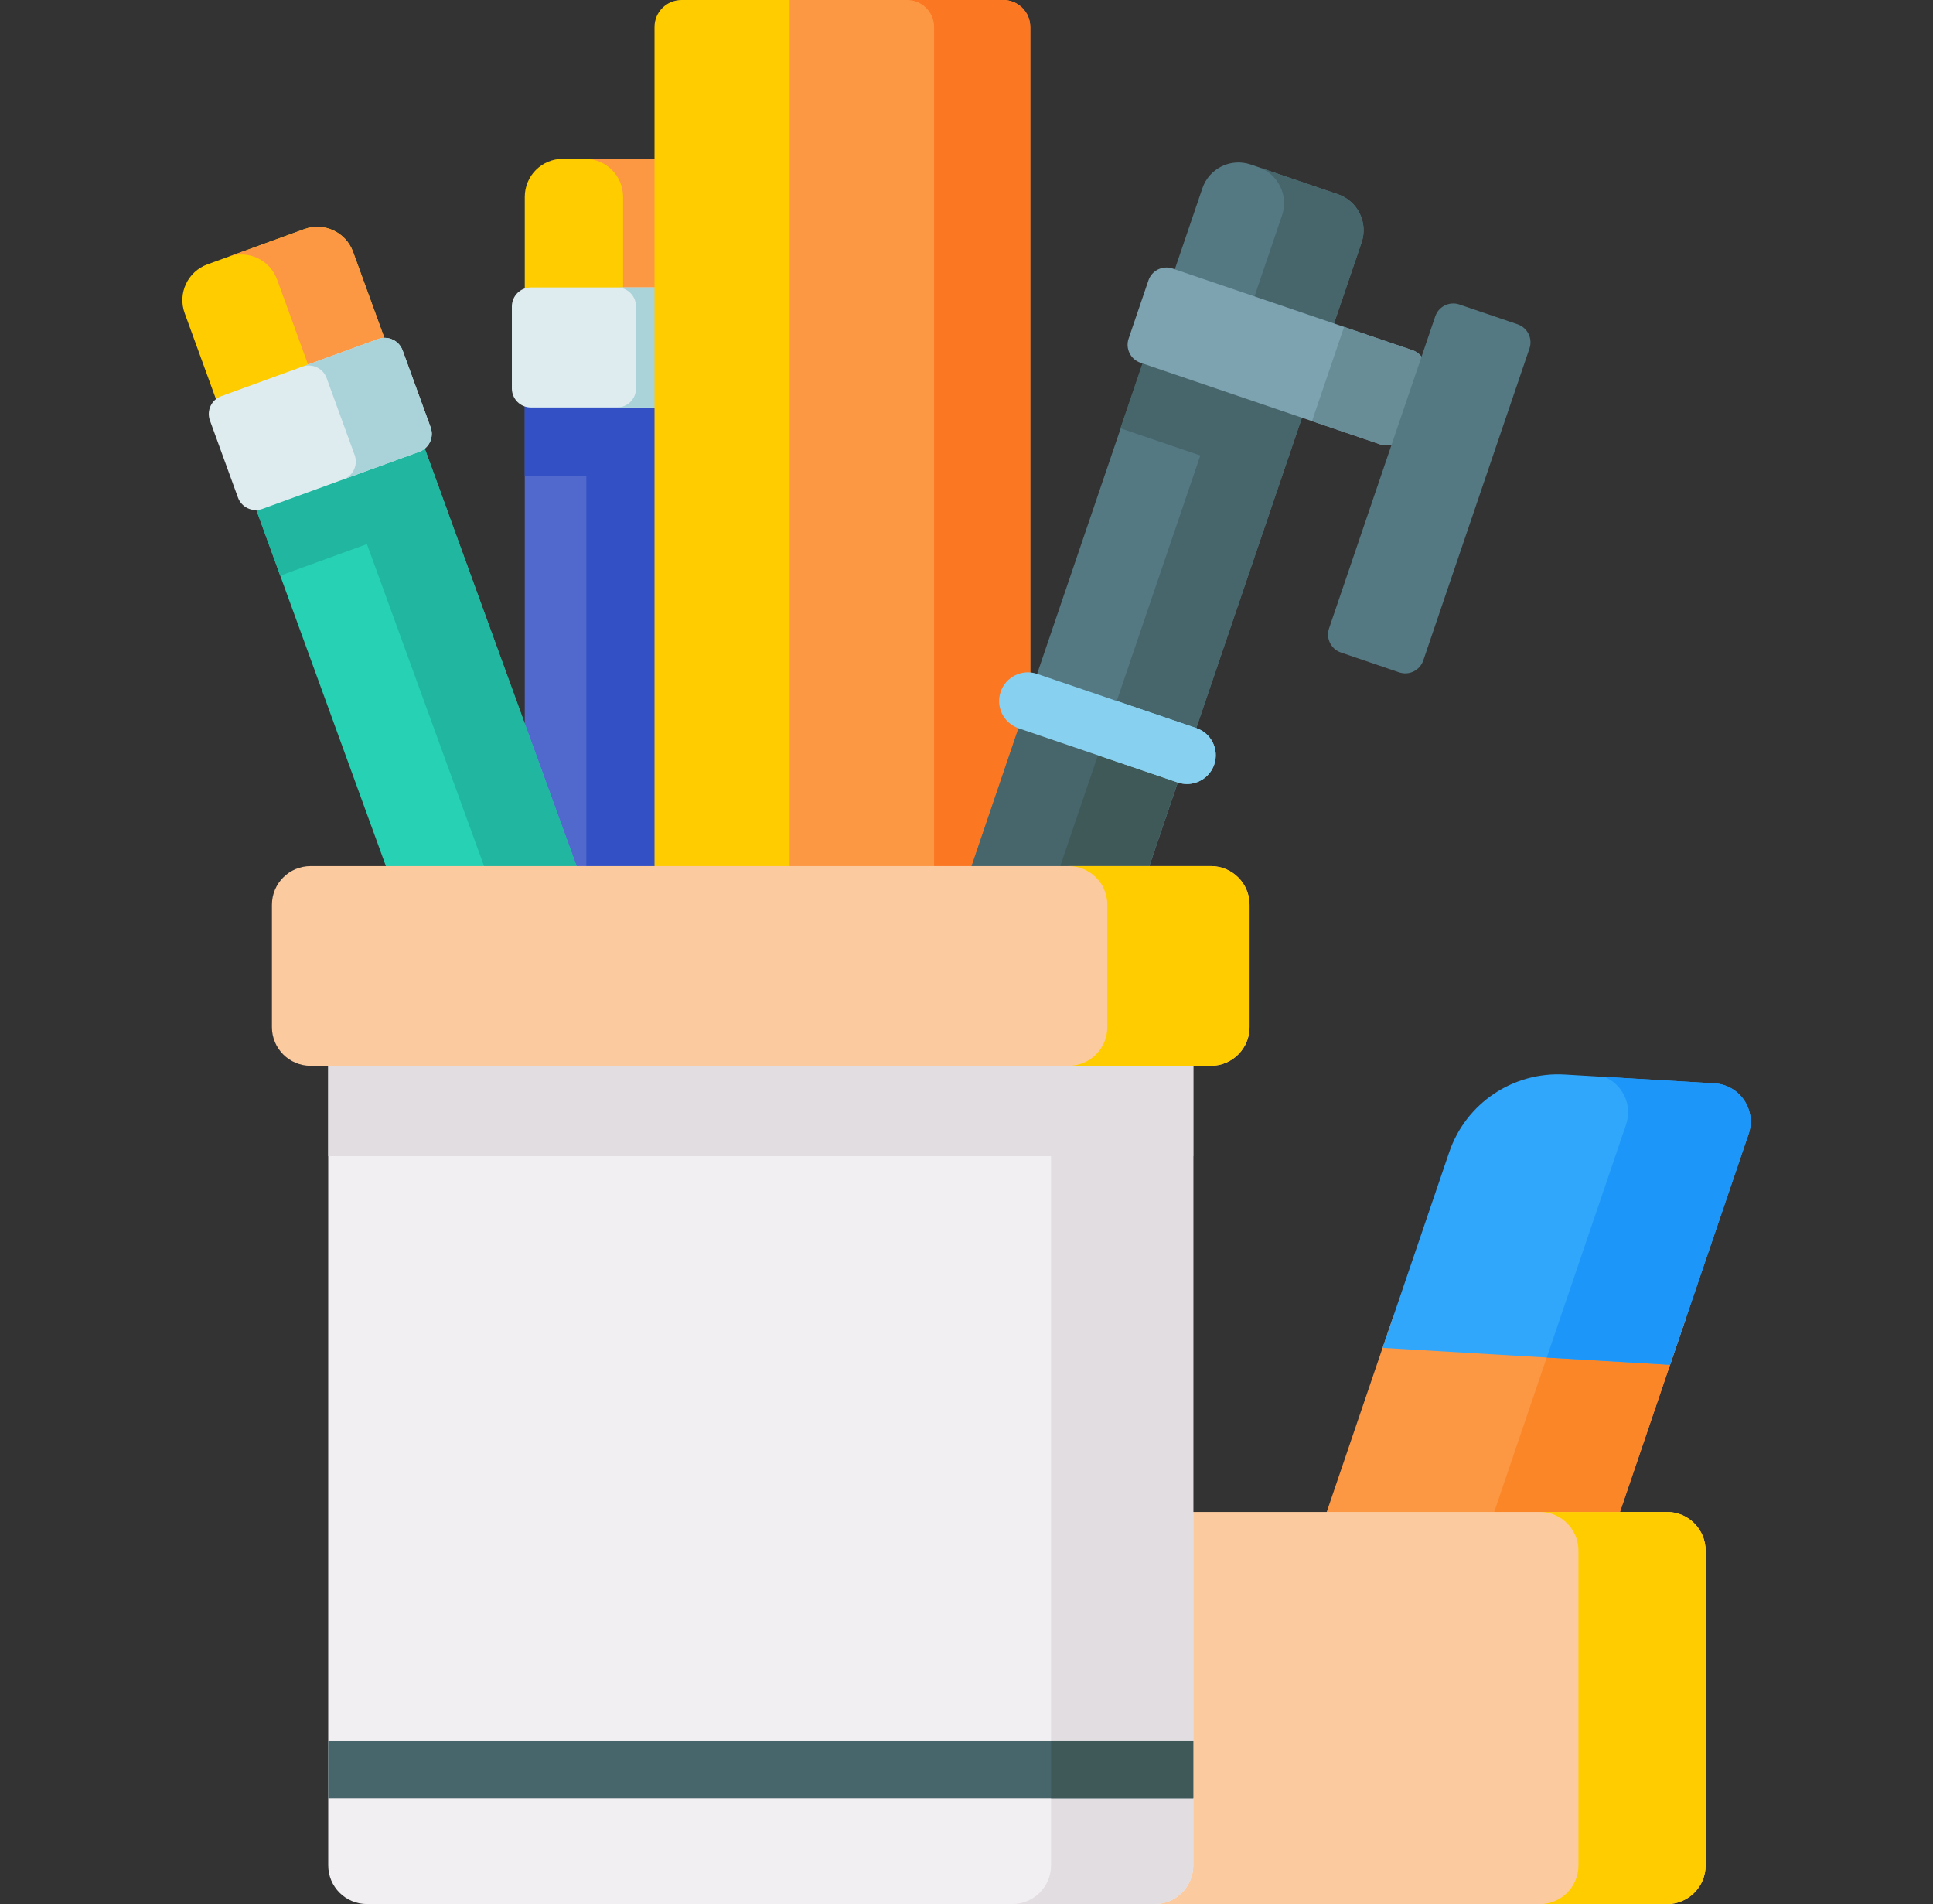 <svg xmlns="http://www.w3.org/2000/svg" width="66" height="65" viewBox="0 0 66 65" fill="none"><rect x="0" y="0" width="66" height="65" fill="#333333" stroke="none"/><g clip-path="url(#clip0_59_28728)"><path d="M47.568 44.949L44.5 53.959C44.222 54.777 44.799 55.636 45.661 55.687L50.781 55.988C52.543 56.092 54.157 55.007 54.726 53.336L57.581 44.949H47.568Z" fill="#FC9744"></path><path d="M53.286 44.949L50.455 53.264C50.017 54.551 48.96 55.49 47.691 55.807L50.779 55.989C52.541 56.093 54.156 55.007 54.724 53.337L57.58 44.949L53.286 44.949Z" fill="#FB8627"></path><path d="M57.023 46.591L59.706 38.709C59.985 37.892 59.408 37.033 58.545 36.982L53.426 36.681C51.664 36.577 50.05 37.662 49.481 39.333L47.207 46.012L57.023 46.591Z" fill="#31A7FB"></path><path d="M57.022 46.59L59.705 38.709C59.983 37.892 59.406 37.034 58.544 36.982L54.783 36.76C55.398 37.015 55.749 37.716 55.52 38.389L52.812 46.343L57.022 46.59Z" fill="#1C96F9"></path><path d="M17.918 10.809H24.035V41.001H17.918V10.809Z" fill="#5169CD"></path><path d="M17.918 10.809H24.035V16.251H17.918V10.809Z" fill="#3351C5"></path><path d="M20.02 10.809H24.034V41.001H20.02V10.809Z" fill="#3351C5"></path><path d="M24.035 10.939V6.72C24.035 6.003 23.454 5.422 22.737 5.422H19.216C18.499 5.422 17.918 6.003 17.918 6.72V10.939H24.035Z" fill="#FFCC00"></path><path d="M24.035 6.72V10.939H21.275V6.72C21.275 6.004 20.693 5.422 19.977 5.422H22.737C23.454 5.422 24.035 6.004 24.035 6.72Z" fill="#FC9744"></path><path d="M23.827 13.909H18.126C17.767 13.909 17.477 13.619 17.477 13.26V10.462C17.477 10.103 17.767 9.812 18.126 9.812H23.827C24.186 9.812 24.477 10.103 24.477 10.462V13.26C24.477 13.619 24.186 13.909 23.827 13.909Z" fill="#DEECF0"></path><path d="M24.476 10.462V13.26C24.476 13.618 24.185 13.909 23.827 13.909H21.066C21.425 13.909 21.716 13.618 21.716 13.26V10.462C21.716 10.103 21.425 9.812 21.066 9.812H23.827C24.185 9.812 24.476 10.103 24.476 10.462Z" fill="#A9D3D8"></path><path d="M34.255 0H25.957V51.81H34.255C34.764 51.81 35.177 51.398 35.177 50.889L35.177 0.922C35.177 0.413 34.764 0 34.255 0Z" fill="#FC9744"></path><path d="M35.177 0.922L35.177 50.889C35.177 51.398 34.764 51.811 34.255 51.811H30.973C31.481 51.811 31.894 51.398 31.894 50.889L31.894 0.922C31.894 0.413 31.482 0 30.973 0H34.255C34.764 0 35.177 0.413 35.177 0.922Z" fill="#FB7722"></path><path d="M23.269 51.81H26.962L26.962 0H23.269C22.76 0 22.348 0.413 22.348 0.922L22.348 50.889C22.348 51.398 22.76 51.81 23.269 51.81Z" fill="#FFCC00"></path><path d="M36.364 38.017L30.93 36.167L41.054 6.427C41.285 5.748 42.023 5.385 42.702 5.616L45.678 6.63C46.357 6.861 46.72 7.598 46.489 8.277L36.364 38.017Z" fill="#557983"></path><path d="M38.254 14.621L39.423 11.183L44.86 13.032L43.691 16.47L38.254 14.621Z" fill="#47666B"></path><path d="M46.49 8.278L36.366 38.017L33.648 37.092L43.773 7.353C44.004 6.674 43.642 5.937 42.962 5.705L45.679 6.63C46.358 6.861 46.721 7.599 46.49 8.278Z" fill="#47666B"></path><path d="M30.934 36.15L35.095 23.911L40.531 25.759L36.37 37.999L30.934 36.15Z" fill="#47666B"></path><path d="M33.648 37.072L37.81 24.833L40.529 25.757L36.367 37.997L33.648 37.072Z" fill="#3F5959"></path><path d="M40.529 26.763C40.424 26.763 40.318 26.747 40.213 26.711L34.778 24.861C34.266 24.686 33.991 24.129 34.166 23.616C34.34 23.103 34.898 22.829 35.41 23.004L40.845 24.854C41.358 25.028 41.632 25.586 41.458 26.098C41.319 26.506 40.937 26.763 40.529 26.763Z" fill="#88D0EF"></path><path d="M41.459 26.098C41.319 26.506 40.938 26.763 40.53 26.763C40.426 26.763 40.318 26.746 40.214 26.711L37.496 25.785L38.128 23.928L40.846 24.854C41.358 25.028 41.633 25.585 41.459 26.098Z" fill="#88D0EF"></path><path d="M47.133 15.172L38.94 12.383C38.601 12.268 38.419 11.899 38.535 11.559L39.212 9.571C39.327 9.232 39.696 9.05 40.035 9.166L48.229 11.955C48.568 12.07 48.749 12.439 48.634 12.779L47.957 14.767C47.841 15.106 47.473 15.288 47.133 15.172Z" fill="#7DA2B0"></path><path d="M48.228 11.955L45.892 11.16L44.797 14.377L47.132 15.172C47.472 15.288 47.841 15.107 47.956 14.767L48.633 12.779C48.748 12.44 48.567 12.071 48.228 11.955Z" fill="#688D97"></path><path d="M45.379 21.451L49.005 10.8C49.12 10.46 49.489 10.279 49.828 10.394L51.817 11.071C52.156 11.187 52.338 11.555 52.222 11.895L48.596 22.546C48.48 22.886 48.112 23.067 47.772 22.952L45.784 22.275C45.444 22.159 45.263 21.79 45.379 21.451Z" fill="#557983"></path><path d="M7.707 14.535L13.457 12.443L23.783 40.824L18.033 42.916L7.707 14.535Z" fill="#27D1B3"></path><path d="M7.707 14.535L13.457 12.443L15.319 17.559L9.568 19.651L7.707 14.535Z" fill="#20B69F"></path><path d="M10.668 13.459L13.458 12.444L23.784 40.825L20.994 41.84L10.668 13.459Z" fill="#20B69F"></path><path d="M13.497 12.561L12.054 8.597C11.809 7.923 11.063 7.576 10.39 7.821L7.081 9.025C6.407 9.27 6.06 10.015 6.305 10.689L7.748 14.653L13.497 12.561Z" fill="#FFCC00"></path><path d="M12.055 8.597L13.498 12.561L10.904 13.505L9.461 9.541C9.216 8.867 8.47 8.52 7.797 8.765L10.391 7.821C11.064 7.576 11.81 7.923 12.055 8.597Z" fill="#FC9744"></path><path d="M14.315 15.422L8.958 17.373C8.621 17.495 8.248 17.322 8.125 16.985L7.168 14.355C7.046 14.018 7.219 13.645 7.556 13.523L12.914 11.572C13.251 11.45 13.623 11.624 13.746 11.96L14.703 14.59C14.826 14.927 14.652 15.3 14.315 15.422Z" fill="#DEECF0"></path><path d="M13.746 11.96L14.703 14.59C14.826 14.927 14.652 15.299 14.315 15.422L11.721 16.366C12.058 16.244 12.232 15.871 12.109 15.534L11.152 12.905C11.03 12.568 10.657 12.394 10.32 12.517L12.914 11.572C13.251 11.45 13.624 11.624 13.746 11.96Z" fill="#A9D3D8"></path><path d="M56.917 65.001H26.645V51.613H56.917C57.646 51.613 58.237 52.204 58.237 52.933V63.681C58.237 64.41 57.646 65.001 56.917 65.001Z" fill="#FCCA9F"></path><path d="M58.236 52.933V63.681C58.236 64.409 57.645 65.001 56.916 65.001H52.574C53.303 65.001 53.894 64.41 53.894 63.681V52.933C53.894 52.205 53.303 51.613 52.574 51.613H56.916C57.645 51.613 58.236 52.205 58.236 52.933Z" fill="#FFCC00"></path><path d="M40.742 35.586V63.68C40.742 64.408 40.151 64.999 39.423 64.999H12.528C11.798 64.999 11.207 64.408 11.207 63.68V35.586H40.742Z" fill="#F2EFF2"></path><path d="M11.207 35.586H40.741V39.469H11.207V35.586Z" fill="#E1DDE1"></path><path d="M40.742 35.586V63.679C40.742 64.408 40.15 64.999 39.422 64.999H34.566C35.295 64.999 35.886 64.408 35.886 63.679V35.586H40.742Z" fill="#E1DDE1"></path><path d="M41.345 36.383H10.605C9.876 36.383 9.285 35.792 9.285 35.063V30.886C9.285 30.157 9.876 29.566 10.605 29.566H41.345C42.074 29.566 42.665 30.157 42.665 30.886V35.063C42.664 35.792 42.074 36.383 41.345 36.383Z" fill="#FCCA9F"></path><path d="M42.663 30.886V35.063C42.663 35.792 42.072 36.383 41.344 36.383H36.488C37.217 36.383 37.808 35.792 37.808 35.063V30.886C37.808 30.158 37.217 29.566 36.488 29.566H41.344C42.072 29.567 42.663 30.158 42.663 30.886Z" fill="#FFCC00"></path><path d="M11.207 59.426H40.742V61.388H11.207V59.426Z" fill="#47666B"></path><path d="M35.887 59.426H40.743V61.388H35.887V59.426Z" fill="#3F5959"></path></g><defs><clipPath id="clip0_59_28728"><rect width="65" height="65" fill="white" transform="translate(0.5)"></rect></clipPath></defs></svg>